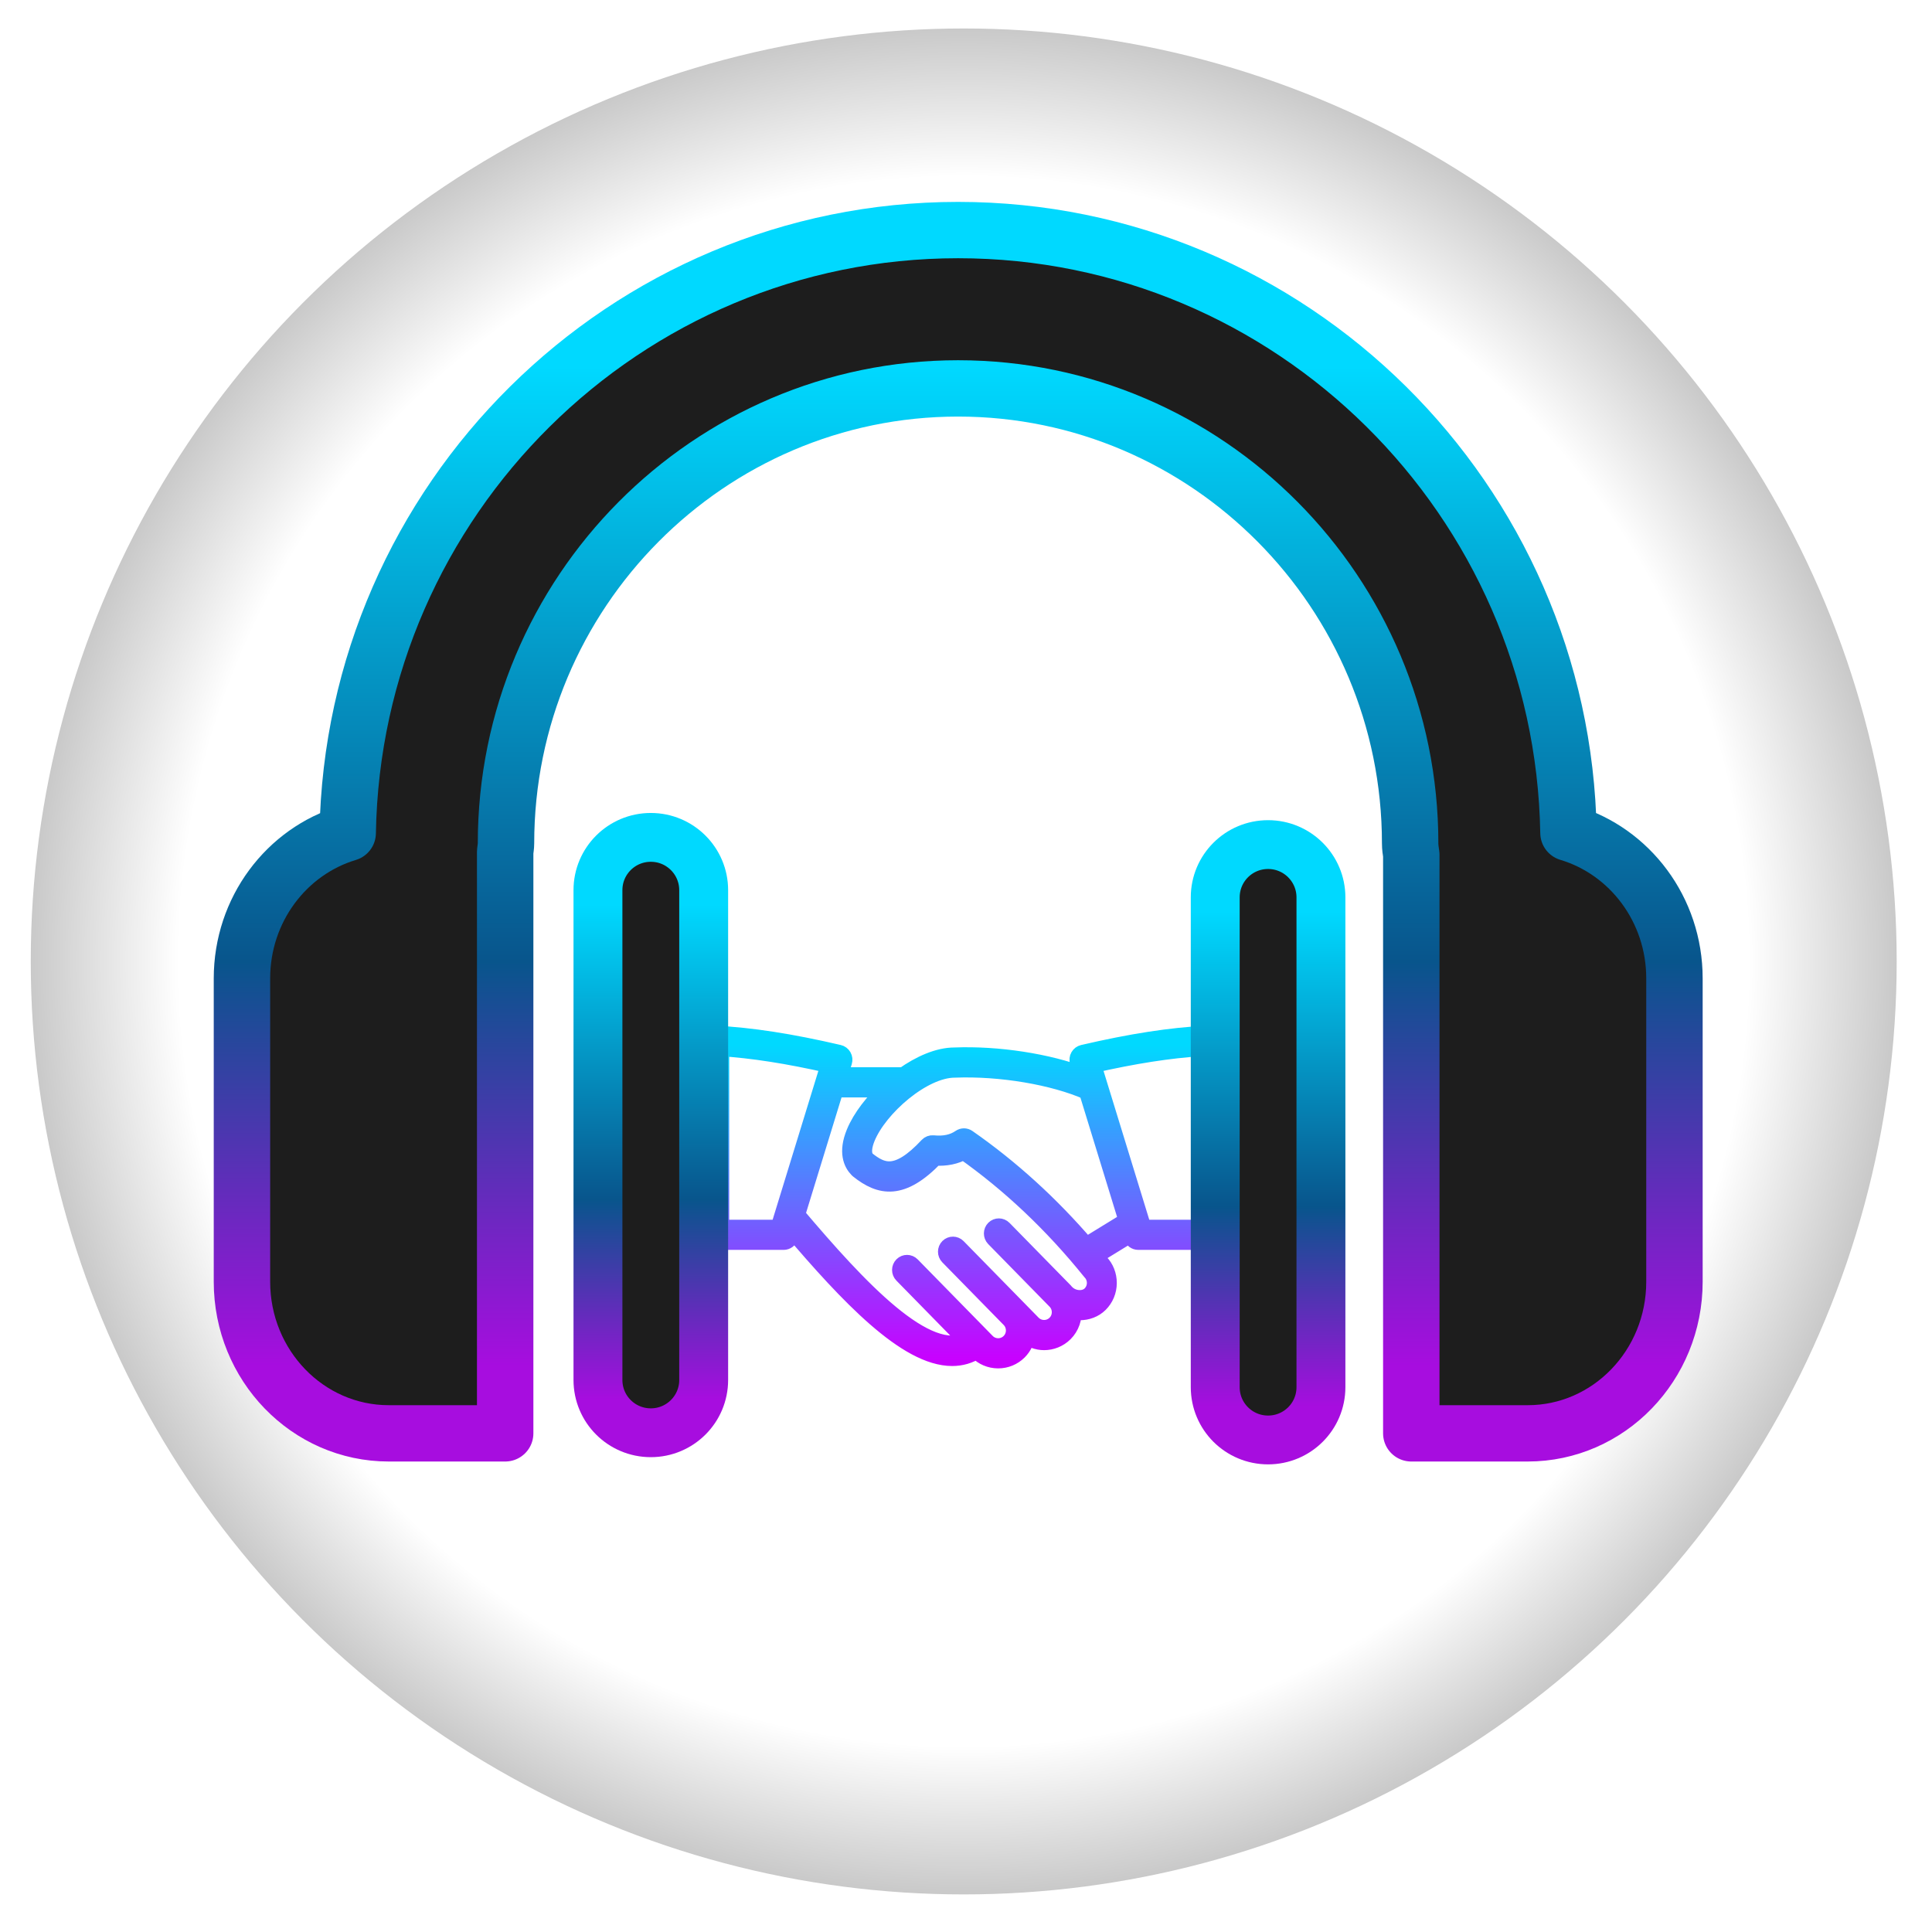 <?xml version="1.0" encoding="utf-8"?>
<svg viewBox="0 0 500 500" xmlns="http://www.w3.org/2000/svg" xmlns:xlink="http://www.w3.org/1999/xlink" xmlns:bx="https://boxy-svg.com">
  <defs>
    <radialGradient id="gradient-2-0" gradientUnits="userSpaceOnUse" cx="251.179" cy="248.821" r="241.45" gradientTransform="matrix(1, 0, 0, 1, -1.769, -0)" xlink:href="#gradient-2"/>
    <linearGradient id="gradient-2">
      <stop offset="0.841" style="stop-color: rgb(255, 255, 255);"/>
      <stop offset="1" style="stop-color: rgb(201, 201, 201);"/>
    </linearGradient>
    <filter id="drop-shadow-filter-0" x="-500%" y="-500%" width="1000%" height="1000%" bx:preset="drop-shadow 1 0 0 10 0.42 rgba(201,201,201,1)">
      <feGaussianBlur in="SourceAlpha" stdDeviation="10"/>
      <feOffset dx="0" dy="0"/>
      <feComponentTransfer result="offsetblur">
        <feFuncA id="spread-ctrl" type="linear" slope="0.84"/>
      </feComponentTransfer>
      <feFlood flood-color="rgba(201,201,201,1)"/>
      <feComposite in2="offsetblur" operator="in"/>
      <feMerge>
        <feMergeNode/>
        <feMergeNode in="SourceGraphic"/>
      </feMerge>
    </filter>
    <linearGradient id="gradient-0-0" gradientUnits="userSpaceOnUse" x1="47.146" y1="18.044" x2="47.146" y2="75.354" xlink:href="#gradient-0"/>
    <linearGradient id="gradient-0">
      <stop offset="0.031" style="stop-color: rgb(0, 217, 255);"/>
      <stop offset="1" style="stop-color: rgb(200, 1, 255);"/>
    </linearGradient>
    <filter id="inner-shadow-filter-0" x="-500%" y="-500%" width="1000%" height="1000%" bx:preset="inner-shadow 1 0 0 3 0.5 rgba(0,0,0,0.7)">
      <feOffset dx="0" dy="0"/>
      <feGaussianBlur stdDeviation="3"/>
      <feComposite operator="out" in="SourceGraphic"/>
      <feComponentTransfer result="choke">
        <feFuncA type="linear" slope="1"/>
      </feComponentTransfer>
      <feFlood flood-color="rgba(0,0,0,0.7)" result="color"/>
      <feComposite operator="in" in="color" in2="choke" result="shadow"/>
      <feComposite operator="over" in="shadow" in2="SourceGraphic"/>
    </filter>
    <linearGradient id="gradient-4-1" gradientUnits="userSpaceOnUse" x1="82.026" y1="144.832" x2="82.026" y2="264.462" xlink:href="#gradient-4"/>
    <linearGradient id="gradient-4">
      <stop offset="0.113" style="stop-color: rgb(0, 217, 255);"/>
      <stop offset="0.608" style="stop-color: rgb(8, 85, 140);"/>
      <stop offset="0.944" style="stop-color: rgb(167, 13, 223);"/>
    </linearGradient>
    <linearGradient id="gradient-4-2" gradientUnits="userSpaceOnUse" x1="143.693" y1="22.804" x2="143.693" y2="264.582" xlink:href="#gradient-4"/>
    <linearGradient id="gradient-4-0" gradientUnits="userSpaceOnUse" x1="205.862" y1="146.28" x2="205.862" y2="265.91" xlink:href="#gradient-4"/>
  </defs>
  <ellipse style="paint-order: fill; filter: url(#drop-shadow-filter-0); fill: url(#gradient-2-0);" cx="249.41" cy="248.821" rx="241.45" ry="241.45"/>
  <g transform="matrix(0.373, 0, 0, 0.376, 245.579, 307.299)" style="">
    <g style="stroke: none; stroke-width: 0; stroke-dasharray: none; stroke-linecap: butt; stroke-linejoin: miter; stroke-miterlimit: 10; fill: none; fill-rule: nonzero; opacity: 1;" transform="translate(-175.05 -175.05) scale(3.89 3.89)">
      <path d="M 91.835 18.32 C 91.637 18.132 91.374 18.036 91.096 18.046 C 84.617 18.367 77.578 19.444 68.948 21.435 C 68.677 21.498 68.444 21.67 68.305 21.911 C 68.166 22.152 68.135 22.44 68.217 22.705 L 69.055 25.409 C 62.692 22.996 53.742 21.607 45.995 21.912 C 43.155 21.912 39.913 23.321 36.95 25.412 L 25.235 25.412 L 26.074 22.704 C 26.157 22.438 26.124 22.151 25.986 21.91 C 25.848 21.669 25.615 21.496 25.344 21.434 C 16.714 19.443 9.676 18.366 3.196 18.045 C 2.927 18.033 2.656 18.13 2.457 18.319 C 2.258 18.509 2.146 18.771 2.146 19.045 L 2.146 53.387 C 2.146 53.94 2.594 54.387 3.146 54.387 L 15.524 54.387 C 15.962 54.387 16.35 54.102 16.479 53.683 L 16.951 52.16 C 27.138 64.032 37.497 74.935 45.585 74.935 C 47.142 74.935 48.614 74.524 49.986 73.645 L 50.197 73.859 C 51.141 74.815 52.406 75.346 53.758 75.354 C 53.769 75.354 53.779 75.354 53.79 75.354 C 55.129 75.354 56.387 74.839 57.336 73.903 C 58.17 73.078 58.635 72.03 58.772 70.947 C 59.702 71.718 60.833 72.127 61.978 72.127 C 63.259 72.126 64.542 71.643 65.525 70.673 C 66.634 69.577 67.105 68.092 66.981 66.648 C 67.427 66.758 67.878 66.833 68.331 66.833 C 69.614 66.833 70.869 66.39 71.779 65.491 C 72.735 64.547 73.266 63.282 73.274 61.93 C 73.282 60.578 72.767 59.308 71.887 58.423 C 71.519 57.97 71.139 57.535 70.766 57.089 L 77.582 52.94 L 77.812 53.682 C 77.942 54.101 78.329 54.386 78.767 54.386 L 91.146 54.386 C 91.699 54.386 92.146 53.939 92.146 53.386 L 92.146 19.045 C 92.146 18.771 92.034 18.509 91.835 18.32 Z M 14.787 52.387 L 4.146 52.387 L 4.146 20.102 C 9.952 20.461 16.268 21.437 23.845 23.145 L 14.787 52.387 Z M 70.373 64.067 C 69.234 65.193 67.063 65.072 65.817 63.809 C 65.8 63.792 65.778 63.786 65.76 63.771 C 65.693 63.694 65.642 63.608 65.569 63.534 L 54.619 52.448 C 54.229 52.056 53.598 52.052 53.204 52.439 C 52.811 52.828 52.808 53.46 53.195 53.854 L 64.145 64.94 C 64.714 65.515 65.025 66.283 65.02 67.1 C 65.015 67.916 64.695 68.68 64.119 69.248 C 62.924 70.431 60.991 70.416 59.809 69.222 L 57.384 66.767 C 57.382 66.765 57.381 66.763 57.38 66.762 L 46.43 55.677 C 46.041 55.286 45.408 55.281 45.016 55.668 C 44.623 56.057 44.619 56.689 45.007 57.083 L 55.956 68.169 C 57.138 69.364 57.126 71.298 55.93 72.479 C 54.734 73.661 52.8 73.647 51.62 72.453 L 38.24 58.908 C 37.851 58.516 37.218 58.51 36.826 58.9 C 36.433 59.288 36.429 59.921 36.817 60.314 L 48.528 72.169 C 41.093 76.143 28.778 62.93 17.651 49.901 L 24.616 27.414 L 34.431 27.414 C 31.69 29.846 29.43 32.75 28.339 35.397 C 26.943 38.783 27.852 40.687 28.86 41.688 C 28.886 41.714 28.914 41.739 28.943 41.762 C 32.786 44.809 36.571 45.577 42.466 39.479 C 44.467 39.601 46.171 39.254 47.65 38.415 C 55.956 44.222 63.587 51.376 70.399 59.758 C 71.581 60.953 71.569 62.887 70.373 64.067 Z M 69.464 55.541 C 63.058 48.131 55.937 41.698 48.248 36.395 C 47.907 36.159 47.455 36.159 47.114 36.394 C 45.792 37.301 44.175 37.645 42.17 37.449 C 41.859 37.415 41.556 37.533 41.343 37.759 C 35.758 43.702 32.999 42.415 30.234 40.232 C 29.238 39.193 29.657 37.448 30.188 36.159 C 32.412 30.761 40.301 23.913 46.034 23.912 C 54.206 23.599 63.683 25.188 69.82 27.879 L 76.972 50.97 L 69.464 55.541 Z M 90.146 52.387 L 79.504 52.387 L 70.446 23.145 C 78.023 21.437 84.34 20.461 90.145 20.102 L 90.145 52.387 Z" style="stroke-dasharray: none; stroke-linecap: butt; stroke-linejoin: miter; stroke-miterlimit: 10; fill-rule: nonzero; opacity: 1; stroke: url(#gradient-0-0); fill: rgb(28, 28, 29); stroke-width: 3.339px; paint-order: stroke;" stroke-linecap="round"/>
    </g>
  </g>
  <g transform="matrix(1.29, 0, 0, 1.288, 62.617, 30.169)" style="filter: url(#inner-shadow-filter-0);">
    <g>
      <path d="M 71.421 155.437 L 71.421 253.857 C 71.421 259.724 76.162 264.462 82.026 264.462 C 87.88 264.462 92.631 259.724 92.631 253.857 L 92.631 155.437 C 92.631 149.581 87.88 144.832 82.026 144.832 C 76.162 144.832 71.421 149.576 71.421 155.437 Z" style="stroke-width: 9.809px; stroke: url(#gradient-4-1); fill: rgb(29, 29, 29); stroke-linecap: round; stroke-linejoin: round;"/>
      <path d="M29.456,264.582h23.351v-116.85c0.064-0.56,0.166-1.119,0.166-1.693c0-50.412,40.69-91.42,90.698-91.42 c50.002,0,90.692,41.008,90.692,91.42c0,0.771,0.113,1.518,0.228,2.263v116.28h23.354c16.254,0,29.442-13.64,29.442-30.469 v-60.936c0-13.878-8.989-25.57-21.261-29.249c-1.129-66.971-55.608-121.124-122.45-121.124 c-66.86,0-121.347,54.158-122.465,121.15C8.956,147.638,0,159.32,0,173.187v60.926C0,250.932,13.187,264.582,29.456,264.582z" style="stroke-width: 11.318px; stroke: url(#gradient-4-2); fill: rgb(29, 29, 29); stroke-linecap: round; stroke-linejoin: round;"/>
      <path d="M 195.258 156.885 L 195.258 255.305 C 195.258 261.172 200.006 265.91 205.862 265.91 C 211.718 265.91 216.466 261.172 216.466 255.305 L 216.466 156.885 C 216.466 151.029 211.718 146.28 205.862 146.28 C 199.995 146.28 195.258 151.024 195.258 156.885 Z" style="stroke-width: 9.809px; stroke: url(#gradient-4-0); fill: rgb(29, 29, 29); stroke-linecap: round; stroke-linejoin: round;"/>
    </g>
  </g>
  <g transform="matrix(0.973, 0, 0, 0.973, 62.617, 9.261)" style=""/>
  <g transform="matrix(0.973, 0, 0, 0.973, 62.617, 9.261)" style=""/>
  <g transform="matrix(0.973, 0, 0, 0.973, 62.617, 9.261)" style=""/>
  <g transform="matrix(0.973, 0, 0, 0.973, 62.617, 9.261)" style=""/>
  <g transform="matrix(0.973, 0, 0, 0.973, 62.617, 9.261)" style=""/>
  <g transform="matrix(0.973, 0, 0, 0.973, 62.617, 9.261)" style=""/>
  <g transform="matrix(0.973, 0, 0, 0.973, 62.617, 9.261)" style=""/>
  <g transform="matrix(0.973, 0, 0, 0.973, 62.617, 9.261)" style=""/>
  <g transform="matrix(0.973, 0, 0, 0.973, 62.617, 9.261)" style=""/>
  <g transform="matrix(0.973, 0, 0, 0.973, 62.617, 9.261)" style=""/>
  <g transform="matrix(0.973, 0, 0, 0.973, 62.617, 9.261)" style=""/>
  <g transform="matrix(0.973, 0, 0, 0.973, 62.617, 9.261)" style=""/>
  <g transform="matrix(0.973, 0, 0, 0.973, 62.617, 9.261)" style=""/>
  <g transform="matrix(0.973, 0, 0, 0.973, 62.617, 9.261)" style=""/>
  <g transform="matrix(0.973, 0, 0, 0.973, 62.617, 9.261)" style=""/>
</svg>